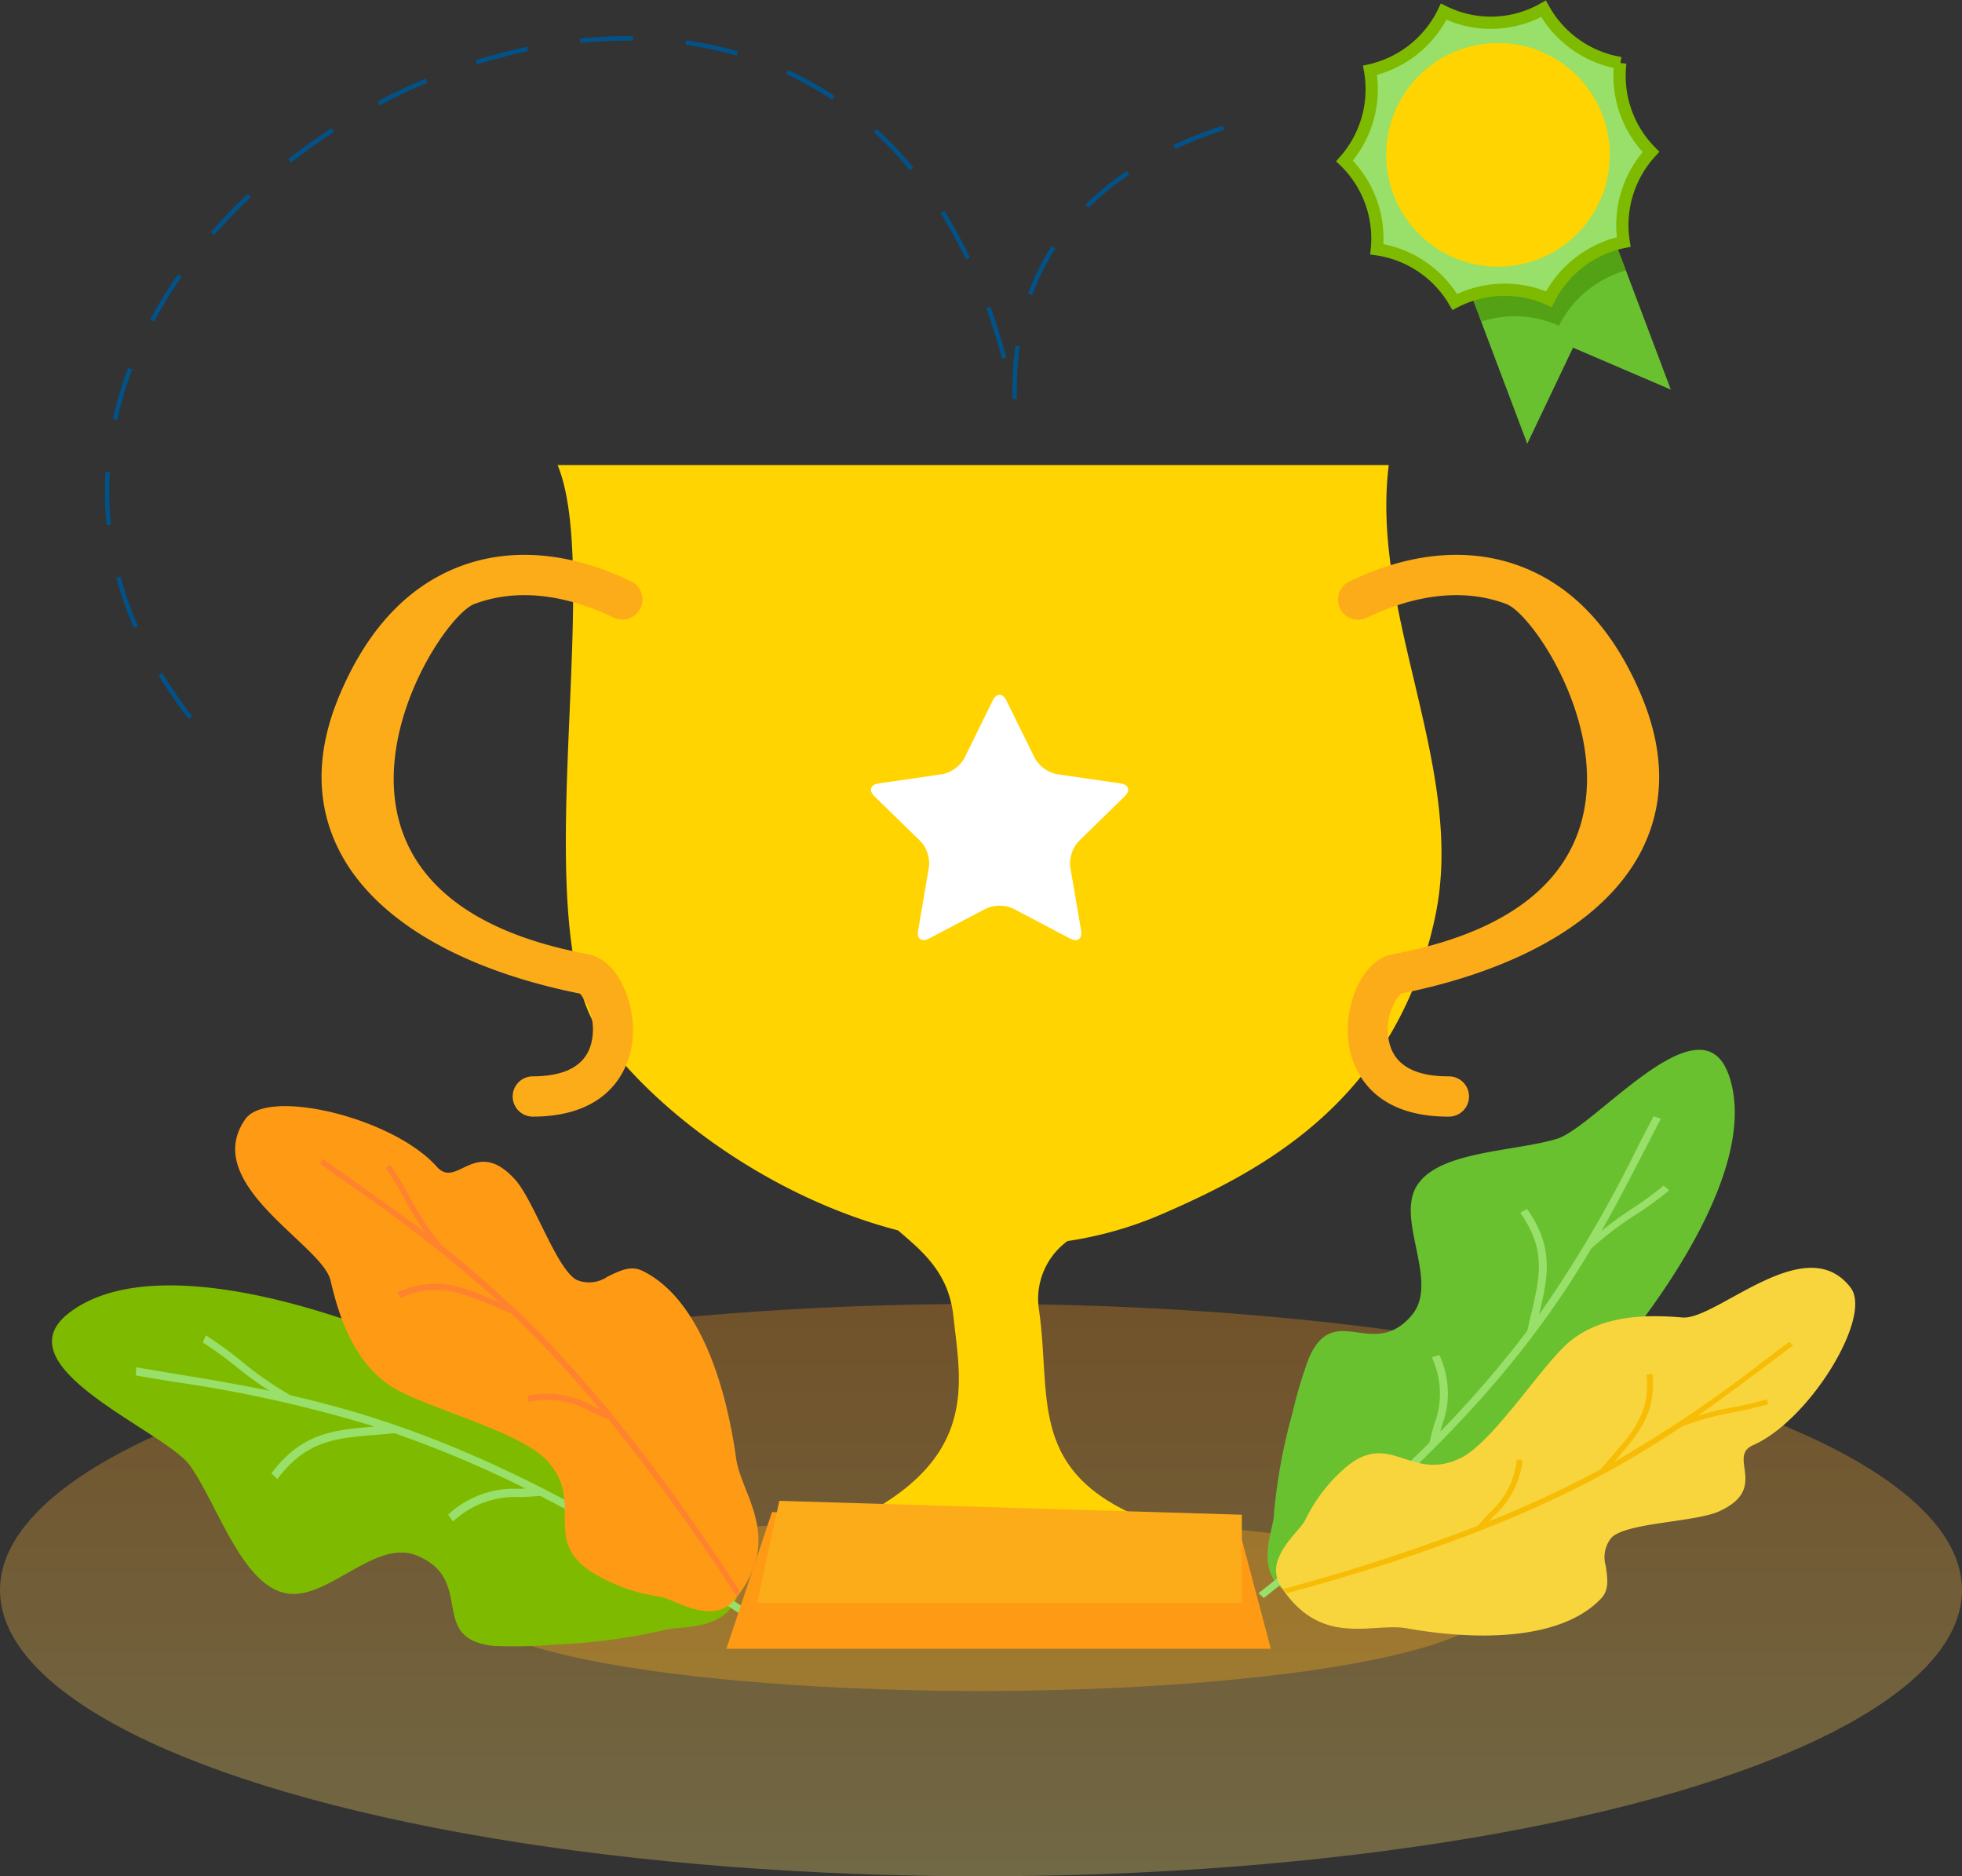 <svg xmlns="http://www.w3.org/2000/svg" width="160.167" height="153.142" viewBox="0 0 160.167 153.142">
    <rect x="0" y="0" width="160.167" height="153.142" fill="#333333" stroke="none"/>
    <defs>
        <style>
            .cls-1{fill:none;clip-rule:evenodd}.cls-2{opacity:.3;fill:url(#linear-gradient)}.cls-12,.cls-3{fill:#fdac19}.cls-3{opacity:.32}.cls-4{fill:#7ebb00}.cls-17,.cls-5{fill:#98e069}.cls-6{fill:#ff9a15}.cls-7{fill:#ff822e}.cls-14,.cls-8{fill:#69c130}.cls-9{fill:#f9d53d}.cls-10{fill:#f7bd06}.cls-11{fill:#ffd400}.cls-13{fill:#fff}.cls-14,.cls-16,.cls-17{fill-rule:evenodd}.cls-15{clip-path:url(#clip-path)}.cls-16{fill:#458c00;opacity:.59}.cls-17{stroke:#7ebb00;stroke-miterlimit:10}.cls-18{fill:#015288}
        </style>
        <linearGradient id="linear-gradient" x1=".5" x2=".5" y1="1" gradientUnits="objectBoundingBox">
            <stop offset="0" stop-color="#ffe36e"/>
            <stop offset="1" stop-color="#ff9a15"/>
        </linearGradient>
        <clipPath id="clip-path">
            <path id="Path_282" d="M1232.167 1893.185l3.736-7.843 7.984 3.424-7.281-19.31-11.72 4.419z" class="cls-1" data-name="Path 282"/>
        </clipPath>
    </defs>
    <g id="PDF" transform="translate(-1107.49 -1856.967)">
        <ellipse id="Ellipse_17" cx="80.083" cy="23.358" class="cls-2" data-name="Ellipse 17" rx="80.083" ry="23.358" transform="translate(1107.49 1963.393)"/>
        <ellipse id="Ellipse_18" cx="41.742" cy="7.067" class="cls-3" data-name="Ellipse 18" rx="41.742" ry="7.067" transform="translate(1145.756 1980.853)"/>
        <g id="Group_209" data-name="Group 209">
            <g id="Group_197" data-name="Group 197">
                <g id="Group_196" data-name="Group 196">
                    <path id="Path_254" d="M1123.026 1976.622c2.291 3.286 4.288 9.9 7.978 10.416 3.314.458 7.142-4.478 10.495-3.113 4.875 1.97.839 6.8 6.288 7.379a39.267 39.267 0 0 0 5.07-.11 48.636 48.636 0 0 0 8.764-1.154c1.162-.446 5.422.265 6.191-3.283 1.371-6.356-27.167-23.727-44.742-24.819-4.046-.257-7.51.348-9.894 2.153-5.848 4.422 7.842 9.661 9.85 12.531z" class="cls-4" data-name="Path 254"/>
                </g>
                <path id="Path_255" d="M1118.577 1969.234l.023-.668c.984.167 1.96.329 2.934.491 2.642.436 5.253.868 7.953 1.429a30.638 30.638 0 0 1-2.708-1.966 29.946 29.946 0 0 0-2.728-1.975l.241-.585a30.383 30.383 0 0 1 2.8 2.023 28.376 28.376 0 0 0 4.131 2.879c9.5 2.154 20.382 6.2 37.675 17.764l-.267.569a166.5 166.5 0 0 0-17.037-10.133c-.6.05-1.136.077-1.611.1a7.394 7.394 0 0 0-5.509 1.99l-.4-.558a7.873 7.873 0 0 1 5.811-2.106l.512-.027a91.835 91.835 0 0 0-10.69-4.511c-.49.047-.968.085-1.425.123-3.363.267-5.792.461-8.15 3.619l-.484-.468c2.472-3.313 5.1-3.553 8.425-3.818a108.59 108.59 0 0 0-16.555-3.681c-.978-.162-1.955-.325-2.941-.491z" class="cls-5" data-name="Path 255"/>
            </g>
            <g id="Group_199" data-name="Group 199">
                <g id="Group_198" data-name="Group 198">
                    <path id="Path_256" d="M1134.474 1961.479c.766 3.335 2.035 6.683 4.865 8.584 2.544 1.718 10.457 3.654 12.732 6.039 3.3 3.466-.473 6.513 3.767 9.2a14.128 14.128 0 0 0 5.54 1.982c.708.108 2.3 1.1 3.835 1.179a2.6 2.6 0 0 0 2.3-.988c4-4.972.48-8.472.065-11.5-.858-6.225-3.132-13.118-7.668-15.293-.976-.464-1.9.044-2.82.482a2.655 2.655 0 0 1-2.519.274c-1.671-.9-3.5-6.529-5.058-8.224-3.239-3.527-4.7.854-6.363-1.017-3.554-4.006-13.829-6.485-15.644-3.87-3.695 5.307 6.302 10.233 6.968 13.152z" class="cls-6" data-name="Path 256"/>
                </g>
                <path id="Path_257" d="M1133.62 1951.966l.213-.418q1.116.8 2.219 1.575c2.053 1.452 4.075 2.875 6.125 4.434a28.1 28.1 0 0 1-1.633-2.682 28.031 28.031 0 0 0-1.56-2.573l.346-.284a28.948 28.948 0 0 1 1.591 2.627 26.589 26.589 0 0 0 2.564 3.925c6.911 5.435 14.282 12.782 24.378 28.233l-.215.5a166.493 166.493 0 0 0-10.465-14.463c-.506-.213-.956-.421-1.352-.6a7.16 7.16 0 0 0-5.169-.851l-.121-.5a7.584 7.584 0 0 1 5.419.887l.547.249a94.963 94.963 0 0 0-7.282-7.844c-.417-.171-.82-.342-1.206-.506-2.832-1.209-4.879-2.082-7.869-.763l-.208-.475c3.146-1.386 5.374-.437 8.195.767l.09.037a113.3 113.3 0 0 0-12.384-9.7 261.777 261.777 0 0 1-2.223-1.575z" class="cls-7" data-name="Path 257"/>
            </g>
            <g id="Group_201" data-name="Group 201">
                <g id="Group_200" data-name="Group 200">
                    <path id="Path_258" d="M1234.6 1949.913c-3.594 1.1-10.077.972-11.6 4.118-1.365 2.827 1.937 7.668-.248 10.268-3.165 3.783-6.317-1.214-8.4 3.484a36.775 36.775 0 0 0-1.364 4.558 45.523 45.523 0 0 0-1.5 8.157c.062 1.166-1.8 4.764 1.144 6.474 5.279 3.058 29.018-17.409 35.062-32.784 1.4-3.538 1.856-6.8.932-9.454-2.256-6.496-10.882 4.214-14.026 5.179z" class="cls-8" data-name="Path 258"/>
                </g>
                <path id="Path_259" d="M1242.482 1948.073l.59.212c-.434.831-.859 1.656-1.285 2.478-1.151 2.233-2.29 4.439-3.569 6.688a28.5 28.5 0 0 1 2.535-1.85 28.237 28.237 0 0 0 2.55-1.866l.453.384a28.5 28.5 0 0 1-2.612 1.912 26.669 26.669 0 0 0-3.762 2.857c-4.663 7.861-11.418 16.407-26.725 28.511l-.431-.4a156.117 156.117 0 0 0 13.96-12.286c.127-.547.259-1.037.375-1.467a6.936 6.936 0 0 0-.187-5.492l.613-.195a7.384 7.384 0 0 1 .2 5.794l-.124.465a86.219 86.219 0 0 0 7.111-8.242c.1-.451.2-.889.3-1.307.731-3.08 1.259-5.3-.88-8.321l.558-.3c2.244 3.163 1.7 5.583.978 8.623a101.973 101.973 0 0 0 8.061-13.717c.431-.824.857-1.654 1.291-2.481z" class="cls-5" data-name="Path 259"/>
            </g>
            <g id="Group_204" data-name="Group 204">
                <g id="Group_203" data-name="Group 203">
                    <g id="Group_202" data-name="Group 202">
                        <path id="Path_260" d="M1244.82 1964.5c-3.2-.278-6.553-.111-9.067 1.867-2.267 1.776-6.278 8.282-9.063 9.625-4.046 1.945-5.678-2.3-9.3.708a13.27 13.27 0 0 0-3.368 4.374c-.3.6-1.649 1.739-2.159 3.084a2.435 2.435 0 0 0 .219 2.338c3.285 5 7.425 2.872 10.249 3.375 5.8 1.03 12.614.988 15.864-2.434.7-.737.509-1.709.383-2.656a2.493 2.493 0 0 1 .481-2.328c1.286-1.232 6.837-1.238 8.8-2.144 4.082-1.874.593-4.442 2.743-5.387 4.6-2.017 9.778-10.475 7.967-12.85-3.669-4.828-10.951 2.676-13.749 2.428z" class="cls-9" data-name="Path 260"/>
                    </g>
                </g>
                <path id="Path_261" d="M1253.559 1966.482l.311.311q-1.033.766-2.046 1.527c-1.888 1.414-3.742 2.808-5.725 4.189a26.483 26.483 0 0 1 2.865-.684 26.591 26.591 0 0 0 2.748-.65l.153.39a26.929 26.929 0 0 1-2.8.663 24.918 24.918 0 0 0-4.245 1.156c-6.845 4.6-15.53 9.064-32.235 13.62l-.386-.336a156.358 156.358 0 0 0 15.929-5.171c.337-.39.651-.732.928-1.034a6.723 6.723 0 0 0 2.25-4.369l.482.037a7.115 7.115 0 0 1-2.354 4.582l-.381.416a88.72 88.72 0 0 0 9.1-4.238c.273-.323.542-.633.8-.931 1.9-2.18 3.266-3.755 2.951-6.8l.484-.049c.33 3.208-1.16 4.923-3.048 7.095l-.06.069a106.16 106.16 0 0 0 12.232-8.258c.678-.517 1.358-1.023 2.047-1.535z" class="cls-10" data-name="Path 261"/>
            </g>
        </g>
        <g id="Group_211" data-name="Group 211">
            <g id="Group_210" data-name="Group 210">
                <path id="Path_273" d="M1220.862 1894.923h-67.852c3.759 9.115-2.647 37.489 3.467 46.382 3.993 5.8 13.3 13.217 24.325 16.088 1.919 1.658 4.132 3.391 4.52 7.019.622 5.781 2.356 12.427-10.354 17.625h29.175c-13.285-3.754-10.688-10.4-11.843-18.2a5.846 5.846 0 0 1 2.334-5.575 30.7 30.7 0 0 0 7.776-2.226c8.142-3.54 19.065-9.242 22.244-24.265 2.546-12.024-5.323-24.652-3.792-36.848z" class="cls-11" data-name="Path 273"/>
                <path id="Path_274" d="M1205.266 1986.371h-33.222v-4.909l34.089-.579z" class="cls-12" data-name="Path 274"/>
                <path id="Path_275" d="M1150.946 1948.107c7.02 0 8.04-4.792 8.185-6.26.287-2.908-1.133-6.533-3.647-7-26.365-4.921-12.664-27.3-9.269-28.581 3.334-1.258 7.269-.867 11.391 1.123a1.644 1.644 0 0 0 1.43-2.96c-4.951-2.392-9.782-2.821-13.977-1.239-4.275 1.613-7.589 5.15-9.848 10.508-1.987 4.714-1.96 9.055.079 12.9 2.889 5.448 9.832 9.522 19.549 11.469a4.587 4.587 0 0 1 .932 3.99c-.43 1.833-2.052 2.762-4.825 2.762a1.644 1.644 0 0 0 0 3.287z" class="cls-12" data-name="Path 275"/>
                <path id="Path_276" d="M1225.728 1948.107c-7.017 0-8.036-4.792-8.181-6.26-.289-2.908 1.129-6.533 3.647-7 26.364-4.921 12.661-27.3 9.263-28.581-3.327-1.258-7.266-.867-11.387 1.123a1.643 1.643 0 1 1-1.428-2.96c4.948-2.392 9.784-2.821 13.978-1.239 4.271 1.613 7.585 5.15 9.844 10.508 1.986 4.714 1.958 9.055-.078 12.9-2.887 5.448-9.83 9.522-19.548 11.469a4.586 4.586 0 0 0-.935 3.99c.433 1.833 2.056 2.762 4.825 2.762a1.644 1.644 0 1 1 0 3.287z" class="cls-12" data-name="Path 276"/>
                <path id="Path_277" d="M1188.53 1914.143c.306-.621.811-.621 1.116 0l2.319 4.7a2.694 2.694 0 0 0 1.807 1.313l5.181.754c.687.1.842.578.344 1.062l-3.745 3.654a2.688 2.688 0 0 0-.691 2.125l.884 5.16c.113.685-.289.981-.905.657l-4.634-2.437a2.7 2.7 0 0 0-2.236 0l-4.629 2.437c-.617.324-1.023.028-.9-.657l.881-5.16a2.675 2.675 0 0 0-.688-2.125l-3.749-3.654c-.5-.484-.342-.963.345-1.062l5.18-.754a2.7 2.7 0 0 0 1.809-1.313z" class="cls-13" data-name="Path 277"/>
            </g>
            <path id="Path_278" d="M1211.234 1991.539h-44.447l3.726-11.161 38.162 1.519z" class="cls-6" data-name="Path 278"/>
            <path id="Path_279" d="M1208.867 1987.788h-39.557l1.8-8.322 37.759 1.133z" class="cls-12" data-name="Path 279"/>
        </g>
        <g id="Group_214" data-name="Group 214">
            <path id="Path_280" d="M1232.167 1893.185l3.736-7.843 7.984 3.424-7.281-19.31-11.72 4.419z" class="cls-14" data-name="Path 280"/>
            <g id="Group_213" data-name="Group 213">
                <g id="Group_212" class="cls-15" data-name="Group 212">
                    <path id="Path_281" d="M1240.586 1864.278a8.819 8.819 0 0 1-6.275-4.428 8.657 8.657 0 0 1-8.148.238 8.84 8.84 0 0 1-6.014 4.787 8.821 8.821 0 0 1-2.08 7.393 8.809 8.809 0 0 1 2.637 7.209 8.816 8.816 0 0 1 6.361 4.3 8.842 8.842 0 0 1 7.683-.225 8.842 8.842 0 0 1 6.106-4.668 8.821 8.821 0 0 1 2.225-7.352 8.8 8.8 0 0 1-2.495-7.259" class="cls-16" data-name="Path 281"/>
                </g>
            </g>
            <path id="Path_283" d="M1239.769 1862.111a8.82 8.82 0 0 1-6.275-4.428 8.657 8.657 0 0 1-8.148.238 8.84 8.84 0 0 1-6.014 4.787 8.824 8.824 0 0 1-2.08 7.394 8.809 8.809 0 0 1 2.637 7.209 8.818 8.818 0 0 1 6.361 4.3 8.838 8.838 0 0 1 7.683-.224 8.84 8.84 0 0 1 6.106-4.669 8.814 8.814 0 0 1 2.226-7.351 8.8 8.8 0 0 1-2.5-7.26" class="cls-17" data-name="Path 283"/>
            <circle id="Ellipse_19" cx="9.128" cy="9.128" r="9.128" class="cls-11" data-name="Ellipse 19" transform="translate(1220.649 1860.476)"/>
        </g>
        <path id="Path_284" d="M1122.9 1915.654a37 37 0 0 1-2.47-3.578l.307-.187a37.1 37.1 0 0 0 2.447 3.542zm-4.476-7.435a29.052 29.052 0 0 1-1.441-4.1l.348-.095a29.044 29.044 0 0 0 1.422 4.055zm-2.231-8.385a26.915 26.915 0 0 1-.091-4.353l.359.02a26.54 26.54 0 0 0 .092 4.3zm.512-8.662a29.647 29.647 0 0 1 1.242-4.17l.337.125a29.5 29.5 0 0 0-1.228 4.122zm3.363-7.959l-.318-.172a36.056 36.056 0 0 1 2.279-3.7l.294.209a36.039 36.039 0 0 0-2.252 3.663zm4.911-7.06l-.273-.238a44.997 44.997 0 0 1 3.015-3.129l.247.262a44.471 44.471 0 0 0-2.986 3.105zm6.263-5.913l-.222-.282a49.688 49.688 0 0 1 3.541-2.521l.2.3a50.61 50.61 0 0 0-3.516 2.503zm58.912 19.285a25.54 25.54 0 0 1 .228-4.348l.356.05a25.258 25.258 0 0 0-.223 4.289zm-51.672-23.965l-.168-.319c1.28-.678 2.6-1.3 3.928-1.858l.141.332a49.243 49.243 0 0 0-3.898 1.845zm50.811 20.68a50.533 50.533 0 0 0-1.289-4.116l.34-.123a51.696 51.696 0 0 1 1.3 4.145zm-42.863-24.009l-.108-.343a44.513 44.513 0 0 1 4.2-1.1l.076.353a45.25 45.25 0 0 0-4.165 1.09zm44.987 18.711c.113-.309.237-.623.365-.928a19.584 19.584 0 0 1 1.565-2.974l.305.2a18.814 18.814 0 0 0-1.538 2.917c-.125.3-.246.6-.357.911zm-5.07-2.8a39.448 39.448 0 0 0-2.066-3.775l.3-.193a38.455 38.455 0 0 1 2.086 3.813zm-31.492-17.67l-.036-.36a38 38 0 0 1 4.343-.191v.36a36.84 36.84 0 0 0-4.304.194zm26.919 10.4a29.993 29.993 0 0 0-2.96-3.117l.243-.266a30.118 30.118 0 0 1 2.995 3.155zm-18.327-10.257l.052-.355a31.222 31.222 0 0 1 4.248.911l-.1.346a31.04 31.04 0 0 0-4.197-.901zm32.9 13.31l-.252-.256a23.253 23.253 0 0 1 3.379-2.741l.2.3a23.273 23.273 0 0 0-3.322 2.698zm-20.921-8.815a27.875 27.875 0 0 0-3.755-2.1l.153-.326a28.072 28.072 0 0 1 3.8 2.121zm28 4.021l-.152-.327a36.11 36.11 0 0 1 4.048-1.584l.11.343a35.668 35.668 0 0 0-4.005 1.569z" class="cls-18" data-name="Path 284"/>
    </g>
</svg>
